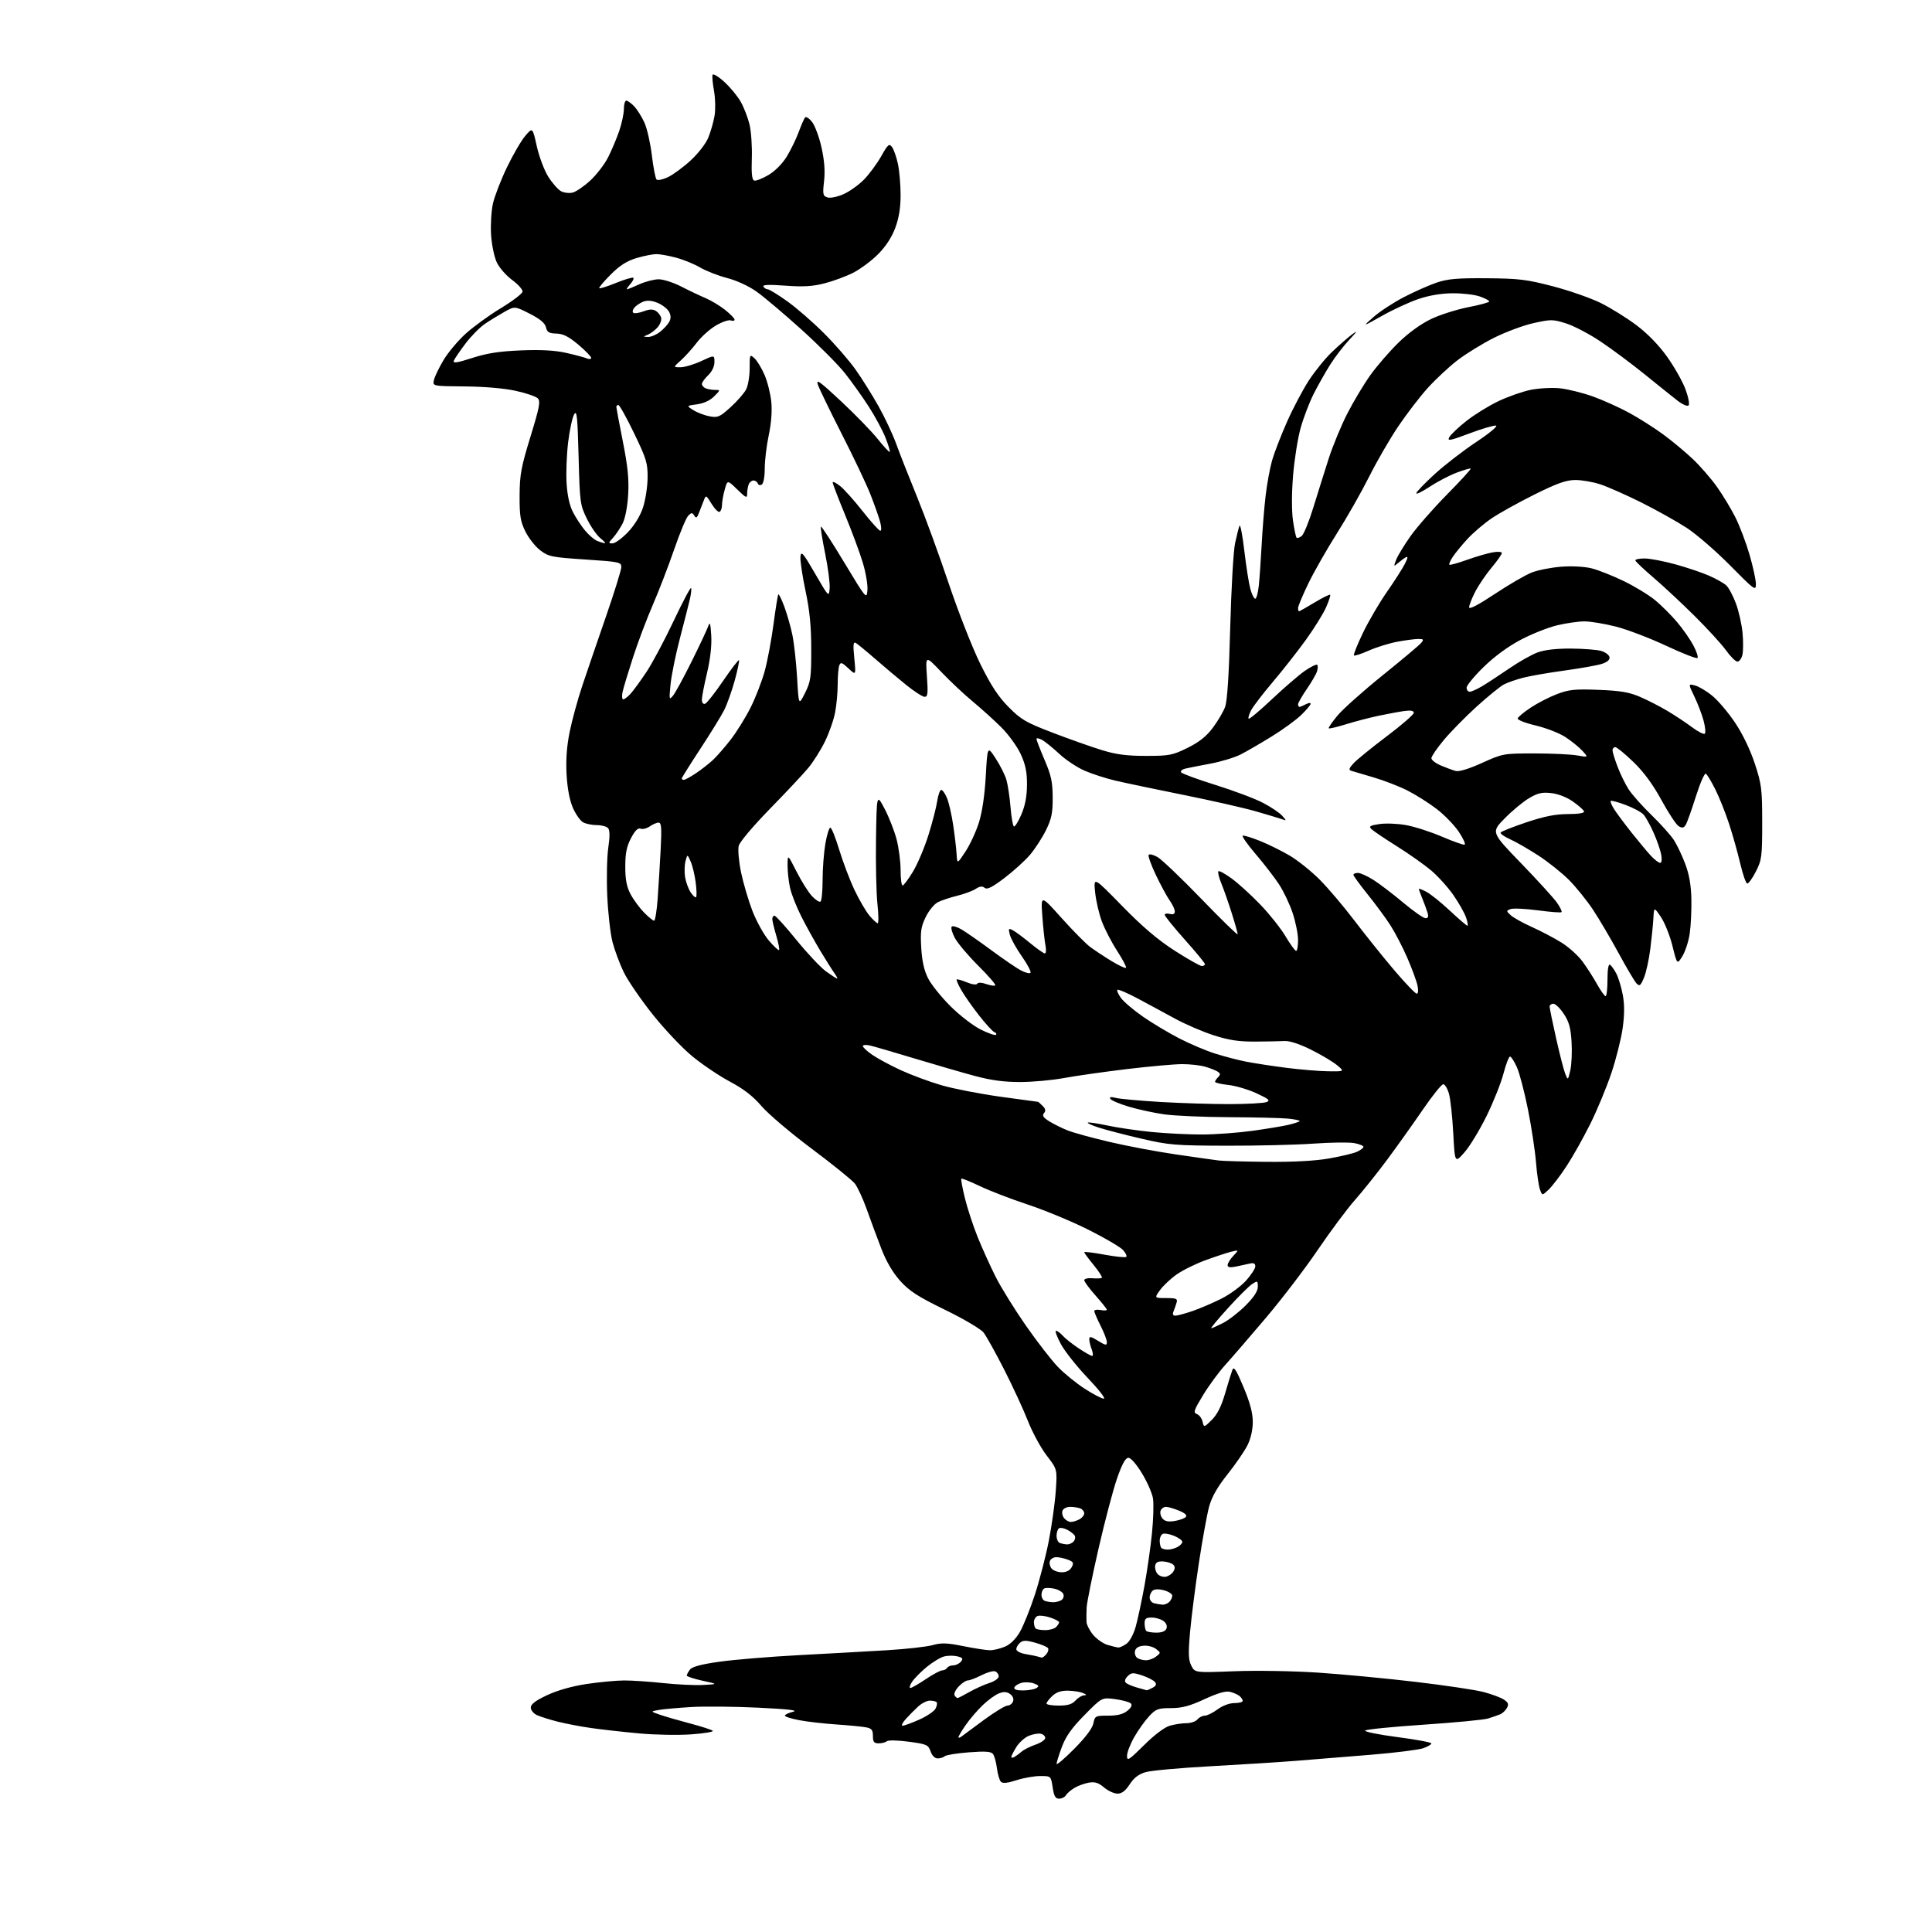 <?xml version="1.0" encoding="UTF-8" standalone="no"?>
<svg 
  version="1.1" 
  xmlns="http://www.w3.org/2000/svg" 
  xmlns:xlink="http://www.w3.org/1999/xlink" 
  xmlns:svg="http://www.w3.org/2000/svg"
  xmlns:rdf="http://www.w3.org/1999/02/22-rdf-syntax-ns#"
  xmlns:cc="http://creativecommons.org/ns#"
  xmlns:dc="http://purl.org/dc/elements/1.1/"
  viewBox="0 0 768 768"
  width="768"
  height="768"
>
<style>svg {background-color: white; }</style>"
<path stroke="none" fill="black" fill-rule="evenodd" d="M421.01,715.00C419.54,715.00 418.97,714.01 418.45,710.50C417.77,706.00 417.77,706.00 413.50,706.00C411.15,706.00 406.91,706.75 404.08,707.66C400.50,708.82 398.61,709.01 397.88,708.28C397.31,707.71 396.59,705.28 396.29,702.87C395.98,700.47 395.27,697.92 394.71,697.21C393.94,696.24 391.56,696.08 385.09,696.58C380.37,696.95 376.07,697.64 375.55,698.12C375.03,698.60 373.77,699.00 372.75,699.00C371.62,699.00 370.51,697.91 369.92,696.19C369.01,693.59 368.39,693.31 361.22,692.35C356.97,691.78 353.07,691.69 352.55,692.16C352.03,692.62 350.57,693.00 349.30,693.00C347.43,693.00 347.00,692.46 347.00,690.08C347.00,687.69 346.50,687.06 344.25,686.64C342.74,686.35 337.45,685.84 332.50,685.50C327.55,685.17 320.91,684.41 317.75,683.81C314.59,683.22 312.00,682.40 312.00,681.99C312.00,681.59 313.46,680.89 315.25,680.45C317.53,679.89 313.43,679.41 301.50,678.83C292.15,678.38 280.23,678.26 275.00,678.56C269.77,678.87 263.93,679.38 262.02,679.71C258.53,680.31 258.53,680.31 262.31,681.62C264.39,682.34 269.78,683.90 274.29,685.10C278.81,686.29 282.87,687.60 283.33,688.01C283.78,688.42 279.95,689.06 274.83,689.43C269.70,689.81 260.32,689.64 254.00,689.05C247.68,688.47 239.12,687.51 235.00,686.92C230.88,686.33 224.90,685.20 221.72,684.39C218.54,683.59 214.83,682.42 213.47,681.80C212.11,681.18 211.00,679.83 211.00,678.79C211.00,677.44 212.87,676.02 217.53,673.84C221.64,671.91 227.47,670.27 233.28,669.40C238.35,668.64 245.07,668.01 248.21,668.01C251.35,668.00 258.33,668.48 263.71,669.06C269.09,669.64 276.20,669.98 279.50,669.80C285.50,669.48 285.50,669.48 279.25,668.11C275.81,667.36 273.00,666.43 273.00,666.06C273.00,665.69 273.56,664.63 274.25,663.71C275.13,662.54 278.64,661.60 286.00,660.56C291.77,659.74 305.95,658.57 317.50,657.95C329.05,657.34 344.80,656.46 352.50,656.00C360.20,655.53 368.41,654.62 370.74,653.96C374.21,652.98 376.42,653.05 383.01,654.38C387.43,655.27 392.17,656.00 393.55,656.00C394.93,656.00 397.58,655.37 399.44,654.59C401.57,653.70 403.75,651.57 405.38,648.80C406.79,646.39 409.48,639.71 411.36,633.96C413.24,628.21 415.74,618.55 416.92,612.50C418.09,606.45 419.34,597.58 419.68,592.78C420.29,584.07 420.29,584.07 416.08,578.60C413.76,575.60 410.39,569.39 408.60,564.82C406.80,560.24 402.54,551.03 399.13,544.34C395.73,537.66 392.05,531.06 390.96,529.68C389.88,528.30 382.99,524.24 375.66,520.67C364.86,515.40 361.49,513.23 357.85,509.17C354.89,505.88 352.32,501.50 350.33,496.34C348.67,492.03 346.07,485.02 344.56,480.76C343.04,476.50 340.91,471.89 339.82,470.50C338.73,469.12 331.02,462.88 322.67,456.64C314.33,450.41 305.35,442.78 302.72,439.70C299.34,435.75 295.65,432.89 290.15,429.96C285.87,427.68 279.11,423.12 275.13,419.83C271.14,416.55 264.06,409.05 259.39,403.18C254.72,397.31 249.58,389.80 247.97,386.50C246.36,383.20 244.35,377.80 243.49,374.50C242.64,371.20 241.69,362.88 241.39,356.00C241.09,349.12 241.27,340.57 241.80,337.00C242.45,332.68 242.43,330.08 241.76,329.25C241.21,328.56 239.21,328.00 237.31,328.00C235.42,328.00 232.96,327.51 231.84,326.91C230.72,326.32 228.89,323.75 227.77,321.21C226.45,318.22 225.55,313.56 225.23,307.98C224.90,302.07 225.28,296.73 226.45,290.94C227.39,286.30 229.66,278.00 231.50,272.50C233.34,267.00 237.58,254.62 240.91,245.00C244.24,235.38 246.97,226.57 246.98,225.43C247.00,223.47 246.21,223.30 232.65,222.41C219.33,221.53 218.05,221.27 214.75,218.76C212.80,217.27 210.15,213.90 208.85,211.28C206.87,207.25 206.51,205.01 206.55,197.00C206.59,188.73 207.15,185.70 210.86,173.60C214.47,161.87 214.92,159.49 213.77,158.34C213.02,157.59 209.05,156.24 204.95,155.35C200.46,154.36 192.43,153.67 184.70,153.61C171.91,153.50 171.91,153.50 172.51,151.00C172.85,149.62 174.55,146.09 176.31,143.14C178.06,140.20 181.97,135.52 185.00,132.75C188.03,129.99 194.32,125.40 198.99,122.57C203.67,119.74 207.59,116.76 207.72,115.96C207.85,115.16 206.01,113.08 203.63,111.33C201.25,109.59 198.49,106.44 197.49,104.33C196.49,102.23 195.46,97.28 195.21,93.35C194.96,89.42 195.30,83.80 195.97,80.85C196.64,77.91 199.14,71.45 201.53,66.50C203.91,61.55 207.17,55.94 208.78,54.04C211.71,50.59 211.71,50.59 213.39,58.16C214.32,62.32 216.38,67.78 217.97,70.29C219.56,72.80 221.84,75.38 223.03,76.01C224.21,76.65 226.30,76.89 227.65,76.55C229.01,76.21 232.16,74.05 234.65,71.76C237.14,69.46 240.32,65.32 241.72,62.56C243.12,59.80 245.10,55.10 246.13,52.12C247.16,49.13 248.00,45.18 248.00,43.34C248.00,41.50 248.43,40.00 248.96,40.00C249.49,40.00 250.90,41.01 252.09,42.25C253.27,43.49 255.11,46.40 256.16,48.72C257.21,51.04 258.54,56.89 259.12,61.72C259.70,66.55 260.54,70.88 260.98,71.35C261.43,71.81 263.46,71.40 265.49,70.44C267.52,69.47 271.57,66.51 274.48,63.84C277.48,61.10 280.55,57.15 281.54,54.75C282.51,52.41 283.63,48.48 284.05,46.00C284.46,43.52 284.37,39.11 283.84,36.19C283.31,33.26 283.04,30.38 283.24,29.77C283.45,29.16 285.53,30.38 287.86,32.49C290.20,34.61 293.15,38.17 294.43,40.42C295.71,42.66 297.29,46.75 297.95,49.50C298.61,52.24 299.02,58.29 298.86,62.92C298.65,68.92 298.92,71.47 299.80,71.77C300.47,71.99 303.00,71.02 305.42,69.60C308.07,68.04 310.97,65.14 312.74,62.26C314.34,59.64 316.48,55.25 317.49,52.50C318.50,49.75 319.65,47.13 320.04,46.68C320.42,46.23 321.68,47.04 322.82,48.50C323.96,49.95 325.65,54.52 326.57,58.65C327.71,63.79 328.03,68.02 327.58,72.01C326.98,77.28 327.11,77.90 328.93,78.48C330.07,78.84 332.83,78.28 335.29,77.19C337.68,76.14 341.35,73.52 343.44,71.39C345.53,69.25 348.61,65.08 350.29,62.12C353.02,57.30 353.47,56.92 354.61,58.48C355.31,59.44 356.36,62.44 356.94,65.16C357.52,67.88 358.00,73.43 358.00,77.51C358.00,82.64 357.34,86.69 355.86,90.65C354.46,94.39 352.07,98.03 348.99,101.11C346.39,103.71 341.95,107.01 339.12,108.44C336.29,109.88 331.17,111.77 327.74,112.64C323.01,113.86 319.28,114.07 312.16,113.55C305.62,113.07 303.00,113.19 303.46,113.93C303.82,114.52 304.60,115.00 305.18,115.00C305.77,115.00 309.23,117.12 312.87,119.71C316.52,122.30 323.12,128.03 327.54,132.46C331.97,136.88 337.65,143.43 340.16,147.00C342.68,150.57 346.77,157.10 349.24,161.50C351.72,165.90 354.88,172.65 356.28,176.50C357.67,180.35 361.39,189.80 364.54,197.50C367.69,205.20 373.36,220.72 377.15,232.00C380.94,243.28 386.59,257.67 389.72,263.99C393.94,272.52 396.82,276.92 400.95,281.08C405.89,286.07 407.82,287.19 418.50,291.28C425.10,293.81 433.88,296.91 438.00,298.18C443.71,299.93 447.89,300.48 455.54,300.48C464.81,300.48 466.09,300.23 472.04,297.30C476.68,295.01 479.51,292.77 482.11,289.31C484.09,286.66 486.30,282.93 487.00,281.00C487.86,278.67 488.54,268.17 489.03,249.50C489.44,234.10 490.30,219.03 490.95,216.00C491.60,212.97 492.39,209.82 492.71,209.00C493.03,208.18 493.89,212.59 494.62,218.80C495.35,225.02 496.43,231.88 497.01,234.05C497.60,236.22 498.48,238.00 498.97,238.00C499.46,238.00 500.10,235.64 500.40,232.75C500.70,229.86 501.21,222.55 501.53,216.50C501.85,210.45 502.56,201.68 503.11,197.00C503.66,192.32 504.82,186.03 505.68,183.00C506.55,179.97 509.20,173.13 511.56,167.79C513.92,162.45 517.83,155.03 520.25,151.29C522.67,147.56 526.87,142.39 529.58,139.82C532.28,137.25 535.85,134.13 537.50,132.90C539.82,131.17 539.56,131.66 536.35,135.08C534.07,137.51 530.64,141.97 528.74,145.00C526.83,148.03 523.87,153.28 522.16,156.67C520.45,160.07 518.13,166.14 517.01,170.17C515.88,174.20 514.54,182.68 514.02,189.00C513.44,195.97 513.43,203.00 513.97,206.86C514.47,210.35 515.12,213.45 515.41,213.75C515.71,214.04 516.64,213.71 517.48,213.02C518.32,212.32 520.40,207.19 522.11,201.62C523.82,196.06 526.54,187.37 528.17,182.32C529.79,177.28 533.11,169.24 535.54,164.47C537.98,159.70 542.10,152.81 544.71,149.16C547.31,145.51 552.35,139.69 555.89,136.23C559.89,132.33 564.80,128.77 568.85,126.83C572.43,125.12 579.10,123.00 583.68,122.11C588.25,121.23 591.99,120.20 592.00,119.83C592.00,119.46 590.31,118.57 588.25,117.85C586.19,117.13 581.35,116.56 577.50,116.58C573.02,116.61 568.14,117.41 563.95,118.83C560.35,120.04 553.82,123.04 549.45,125.51C541.50,129.98 541.50,129.98 546.00,126.01C548.48,123.83 553.88,120.29 558.00,118.15C562.12,116.00 567.98,113.41 571.00,112.37C575.46,110.85 579.24,110.52 591.00,110.61C603.78,110.71 606.91,111.09 617.32,113.81C623.83,115.51 632.38,118.50 636.32,120.45C640.27,122.40 646.64,126.36 650.48,129.25C654.89,132.56 659.39,137.18 662.67,141.77C665.53,145.77 668.82,151.58 669.98,154.68C671.14,157.79 671.71,160.69 671.23,161.17C670.76,161.64 668.79,160.78 666.83,159.26C664.87,157.74 659.05,153.07 653.89,148.88C648.72,144.70 640.81,138.80 636.31,135.79C631.80,132.77 625.61,129.52 622.54,128.56C617.32,126.91 616.52,126.91 609.61,128.44C605.56,129.34 598.48,131.98 593.87,134.29C589.26,136.61 582.72,140.63 579.33,143.24C575.95,145.85 570.64,150.80 567.54,154.24C564.43,157.68 559.18,164.53 555.85,169.46C552.52,174.39 547.31,183.39 544.27,189.46C541.23,195.53 535.46,205.68 531.45,212.01C527.44,218.34 522.32,227.32 520.08,231.96C517.84,236.60 516.00,240.98 516.00,241.70C516.00,242.41 516.17,243.00 516.38,243.00C516.59,243.00 519.37,241.43 522.55,239.51C525.74,237.59 528.54,236.20 528.76,236.43C528.98,236.65 528.25,238.92 527.12,241.46C526.00,244.00 522.39,249.80 519.11,254.35C515.83,258.90 509.92,266.41 505.99,271.06C502.05,275.70 498.16,280.78 497.34,282.34C496.52,283.91 496.08,285.42 496.36,285.70C496.64,285.98 500.85,282.45 505.72,277.85C510.59,273.26 516.47,268.20 518.80,266.60C521.13,265.01 523.29,263.96 523.61,264.28C523.92,264.59 523.89,265.77 523.53,266.90C523.17,268.03 521.33,271.20 519.44,273.95C517.55,276.70 516.00,279.41 516.00,279.98C516.00,280.54 516.25,281.00 516.57,281.00C516.88,281.00 518.00,280.53 519.07,279.96C520.13,279.40 521.00,279.30 521.00,279.76C521.00,280.22 519.31,282.22 517.25,284.22C515.19,286.21 509.90,290.06 505.50,292.77C501.10,295.49 495.55,298.70 493.16,299.92C490.78,301.13 485.38,302.77 481.16,303.56C476.95,304.34 472.47,305.23 471.21,305.52C469.95,305.82 469.18,306.48 469.50,307.00C469.82,307.52 476.02,309.80 483.29,312.07C490.56,314.34 499.06,317.55 502.19,319.21C505.33,320.86 508.70,323.15 509.69,324.28C511.44,326.27 511.44,326.32 509.61,325.65C508.57,325.27 503.84,323.85 499.11,322.49C494.37,321.13 481.50,318.21 470.50,316.00C459.50,313.78 447.35,311.24 443.50,310.34C439.65,309.44 434.06,307.64 431.08,306.33C428.11,305.03 423.58,302.01 421.02,299.62C418.47,297.23 415.39,294.74 414.19,294.10C412.98,293.46 412.00,293.29 412.00,293.73C412.00,294.18 413.45,297.90 415.21,302.02C417.86,308.18 418.43,310.83 418.46,317.00C418.49,323.19 418.02,325.47 415.78,330.04C414.28,333.08 411.41,337.50 409.39,339.86C407.37,342.22 402.79,346.36 399.21,349.07C394.34,352.76 392.38,353.73 391.42,352.93C390.49,352.16 389.49,352.28 387.82,353.37C386.54,354.19 383.25,355.41 380.50,356.08C377.75,356.75 374.31,357.89 372.85,358.62C371.39,359.35 369.21,362.00 367.98,364.55C366.09,368.44 365.82,370.33 366.21,376.82C366.53,382.18 367.37,385.86 368.98,389.00C370.25,391.48 374.27,396.45 377.90,400.06C381.53,403.67 386.94,407.83 389.93,409.30C392.91,410.78 395.61,411.70 395.93,411.35C396.24,411.01 395.95,410.53 395.28,410.29C394.60,410.05 391.88,407.07 389.21,403.68C386.55,400.28 383.37,395.76 382.15,393.62C380.92,391.49 380.09,389.57 380.31,389.36C380.52,389.15 382.31,389.65 384.29,390.48C386.39,391.35 388.13,391.59 388.47,391.05C388.82,390.48 390.23,390.53 392.07,391.18C393.74,391.76 395.34,391.99 395.64,391.69C395.94,391.40 392.87,387.86 388.82,383.83C384.78,379.80 380.60,374.83 379.53,372.79C378.46,370.75 377.92,368.75 378.32,368.34C378.73,367.94 380.51,368.46 382.28,369.50C384.05,370.55 389.32,374.22 393.99,377.67C398.66,381.12 403.93,384.72 405.70,385.68C407.47,386.63 409.23,387.10 409.61,386.72C410.00,386.34 408.47,383.40 406.22,380.20C403.97,376.99 401.82,373.11 401.43,371.58C400.79,369.04 400.91,368.88 402.68,369.83C403.75,370.40 406.84,372.70 409.54,374.93C412.25,377.17 414.86,379.00 415.35,379.00C415.83,379.00 415.94,377.54 415.58,375.75C415.23,373.96 414.67,368.72 414.34,364.11C413.73,355.72 413.73,355.72 421.92,364.85C426.42,369.87 431.54,375.06 433.30,376.38C435.06,377.70 438.89,380.23 441.80,382.01C444.72,383.78 447.33,385.01 447.60,384.73C447.88,384.45 446.30,381.43 444.09,378.01C441.87,374.59 439.14,369.31 438.01,366.29C436.87,363.26 435.67,358.02 435.32,354.64C434.70,348.50 434.70,348.50 446.10,360.17C454.18,368.44 460.26,373.61 466.97,377.92C472.18,381.26 477.02,384.00 477.72,384.00C478.42,384.00 479.00,383.66 478.99,383.25C478.99,382.84 475.39,378.47 470.99,373.54C466.60,368.61 463.00,364.17 463.00,363.67C463.00,363.17 463.90,363.00 465.00,363.29C466.34,363.64 467.00,363.32 467.00,362.31C467.00,361.48 466.11,359.56 465.02,358.03C463.93,356.50 461.47,351.98 459.55,347.97C457.64,343.97 456.31,340.31 456.60,339.83C456.90,339.36 458.51,339.76 460.19,340.73C461.86,341.71 469.71,349.20 477.62,357.39C485.53,365.58 492.00,371.88 492.00,371.39C492.00,370.90 490.94,367.12 489.64,363.00C488.34,358.88 486.49,353.57 485.51,351.21C484.54,348.85 484.01,346.66 484.33,346.34C484.65,346.02 487.06,347.35 489.70,349.29C492.34,351.22 497.46,355.89 501.07,359.66C504.68,363.42 509.17,369.09 511.05,372.25C512.93,375.41 514.81,378.00 515.23,378.00C515.66,378.00 516.00,376.06 516.00,373.69C516.00,371.33 515.03,366.49 513.85,362.94C512.67,359.40 510.22,354.25 508.41,351.50C506.60,348.75 502.43,343.35 499.14,339.50C495.85,335.65 493.54,332.36 494.02,332.19C494.49,332.01 497.62,332.98 500.97,334.33C504.32,335.68 509.61,338.30 512.73,340.15C515.84,341.99 521.12,346.21 524.45,349.52C527.78,352.83 534.08,360.25 538.46,366.02C542.85,371.78 549.97,380.66 554.30,385.75C558.63,390.84 562.62,395.00 563.17,395.00C563.76,395.00 563.88,393.69 563.47,391.75C563.10,389.96 561.26,384.99 559.40,380.70C557.53,376.41 554.49,370.56 552.64,367.70C550.79,364.84 546.74,359.35 543.64,355.50C540.54,351.65 538.01,348.16 538.01,347.75C538.00,347.34 538.81,347.00 539.80,347.00C540.80,347.00 543.61,348.28 546.05,349.84C548.50,351.40 553.80,355.45 557.84,358.84C561.88,362.23 565.85,365.00 566.66,365.00C567.73,365.00 567.94,364.38 567.45,362.75C567.07,361.51 566.14,358.98 565.38,357.13C564.62,355.27 564.00,353.57 564.00,353.35C564.00,353.13 565.34,353.64 566.98,354.49C568.62,355.34 572.84,358.72 576.36,362.02C579.88,365.31 583.01,368.00 583.33,368.00C583.64,368.00 583.40,366.54 582.79,364.75C582.19,362.96 579.92,358.95 577.76,355.83C575.60,352.72 571.60,348.29 568.88,345.99C566.15,343.70 560.00,339.36 555.21,336.36C550.42,333.36 545.90,330.30 545.16,329.58C544.05,328.48 544.59,328.14 548.36,327.57C550.85,327.20 555.63,327.39 558.97,328.00C562.31,328.60 568.71,330.66 573.18,332.58C577.66,334.49 581.72,335.93 582.20,335.77C582.69,335.60 581.67,333.33 579.93,330.71C578.19,328.09 574.24,323.99 571.14,321.61C568.04,319.23 562.78,315.91 559.46,314.23C556.15,312.56 550.07,310.21 545.96,309.01C541.86,307.81 537.87,306.63 537.10,306.39C536.04,306.05 536.28,305.33 538.10,303.37C539.42,301.96 545.34,297.15 551.25,292.69C557.16,288.24 562.00,284.03 562.00,283.36C562.00,282.51 560.83,282.29 558.25,282.64C556.19,282.92 551.55,283.78 547.94,284.54C544.33,285.31 538.50,286.83 534.98,287.93C531.46,289.02 528.41,289.74 528.19,289.52C527.97,289.31 529.53,287.04 531.65,284.48C533.77,281.92 541.83,274.73 549.56,268.49C557.30,262.26 564.21,256.45 564.93,255.58C566.07,254.21 565.92,254.00 563.81,254.00C562.46,254.00 558.74,254.49 555.54,255.08C552.33,255.67 547.23,257.25 544.20,258.59C541.17,259.93 538.47,260.81 538.21,260.54C537.94,260.27 539.54,256.27 541.76,251.64C543.99,247.00 548.27,239.68 551.28,235.36C554.29,231.04 557.52,225.99 558.46,224.14C559.67,221.76 559.78,221.00 558.83,221.54C558.10,221.96 556.69,223.00 555.70,223.85C554.00,225.32 553.96,225.24 555.00,222.51C555.60,220.92 558.19,216.67 560.75,213.06C563.32,209.45 569.82,202.04 575.20,196.58C580.59,191.12 584.82,186.49 584.62,186.29C584.41,186.08 581.87,186.82 578.96,187.92C576.06,189.03 571.28,191.53 568.34,193.48C565.40,195.42 563.00,196.60 563.00,196.09C563.00,195.58 566.26,192.17 570.25,188.52C574.24,184.87 581.71,179.10 586.85,175.69C591.99,172.29 595.52,169.36 594.69,169.19C593.86,169.03 589.12,170.42 584.14,172.29C576.37,175.21 575.24,175.42 576.10,173.82C576.65,172.79 579.66,169.92 582.80,167.43C585.93,164.94 591.65,161.39 595.50,159.54C599.35,157.69 605.19,155.64 608.48,154.97C611.77,154.31 616.99,154.03 620.09,154.35C623.18,154.67 629.04,156.13 633.11,157.57C637.17,159.02 643.74,161.98 647.69,164.14C651.65,166.30 657.72,170.16 661.19,172.72C664.66,175.27 669.92,179.64 672.87,182.43C675.82,185.22 680.16,190.20 682.50,193.50C684.85,196.80 688.16,202.29 689.87,205.70C691.58,209.12 694.11,215.80 695.49,220.57C696.87,225.33 698.00,230.56 698.00,232.19C698.00,235.00 697.45,234.60 687.75,224.77C682.11,219.06 674.32,212.32 670.44,209.80C666.55,207.27 658.45,202.75 652.44,199.74C646.42,196.74 639.09,193.49 636.14,192.53C633.20,191.56 628.70,190.79 626.14,190.81C622.55,190.84 618.90,192.14 610.00,196.57C603.67,199.72 596.02,203.97 593.00,206.01C589.97,208.06 585.64,211.75 583.38,214.20C581.11,216.66 578.47,219.89 577.49,221.37C576.52,222.85 575.92,224.25 576.15,224.48C576.38,224.72 579.48,223.86 583.04,222.59C586.59,221.31 591.19,219.96 593.25,219.59C595.40,219.20 597.00,219.31 597.00,219.85C597.00,220.36 595.17,222.97 592.93,225.64C590.69,228.31 587.77,232.62 586.43,235.22C585.09,237.81 584.00,240.60 584.00,241.41C584.00,242.37 587.62,240.49 594.25,236.08C599.89,232.33 606.52,228.49 609.00,227.54C611.48,226.59 616.73,225.57 620.67,225.27C624.84,224.95 629.87,225.22 632.67,225.92C635.33,226.58 641.10,228.87 645.50,231.00C649.90,233.14 655.52,236.57 658.00,238.63C660.48,240.69 664.37,244.58 666.66,247.28C668.95,249.98 671.86,254.15 673.13,256.54C674.40,258.94 675.14,261.19 674.77,261.56C674.41,261.93 668.79,259.74 662.30,256.69C655.81,253.65 646.83,250.22 642.33,249.08C637.84,247.94 632.22,247.01 629.83,247.01C627.45,247.02 622.60,247.71 619.06,248.55C615.51,249.38 609.00,251.96 604.59,254.28C599.50,256.96 594.09,260.92 589.79,265.12C586.05,268.76 583.00,272.47 583.00,273.37C583.00,274.27 583.56,274.99 584.25,274.98C584.94,274.97 587.18,273.96 589.24,272.73C591.29,271.51 596.10,268.35 599.93,265.73C603.75,263.10 608.82,260.24 611.19,259.36C614.01,258.32 618.62,257.79 624.50,257.82C629.45,257.85 634.85,258.27 636.50,258.76C638.15,259.25 639.64,260.36 639.80,261.23C640.00,262.26 638.97,263.18 636.80,263.89C634.99,264.48 628.33,265.67 622.00,266.54C615.67,267.40 608.25,268.69 605.49,269.40C602.73,270.11 599.27,271.32 597.80,272.09C596.33,272.87 591.46,276.83 586.98,280.89C582.50,284.96 576.62,290.94 573.92,294.19C571.21,297.44 569.00,300.69 569.00,301.40C569.00,302.11 570.69,303.41 572.75,304.29C574.81,305.17 577.46,306.15 578.63,306.47C579.98,306.84 583.86,305.66 589.13,303.28C597.38,299.55 597.68,299.50 610.00,299.50C616.88,299.50 624.51,299.86 626.97,300.30C631.44,301.09 631.44,301.09 628.97,298.41C627.61,296.93 624.54,294.46 622.15,292.92C619.76,291.38 614.46,289.34 610.38,288.37C606.26,287.40 603.11,286.15 603.30,285.56C603.48,284.98 605.86,283.03 608.57,281.23C611.28,279.44 615.98,277.03 619.00,275.89C623.70,274.10 626.10,273.86 635.50,274.23C644.20,274.57 647.65,275.16 652.00,277.04C655.02,278.34 659.98,280.89 663.00,282.70C666.02,284.51 670.41,287.42 672.74,289.17C675.08,290.92 677.30,292.03 677.69,291.64C678.08,291.25 677.86,288.93 677.20,286.47C676.55,284.02 674.90,279.72 673.55,276.91C671.09,271.80 671.09,271.80 673.79,272.48C675.27,272.86 678.38,274.71 680.68,276.60C682.99,278.49 687.08,283.32 689.76,287.34C692.75,291.81 695.78,298.10 697.57,303.57C700.26,311.78 700.50,313.67 700.50,327.00C700.50,340.49 700.33,341.84 698.00,346.42C696.62,349.13 695.07,351.29 694.55,351.22C694.03,351.15 692.79,347.58 691.78,343.30C690.78,339.01 688.78,331.90 687.34,327.50C685.90,323.10 683.44,316.95 681.88,313.82C680.32,310.70 678.62,307.88 678.10,307.56C677.58,307.24 675.78,311.37 674.09,316.74C672.40,322.11 670.58,327.18 670.04,328.00C669.28,329.15 668.65,329.25 667.28,328.41C666.30,327.81 663.23,323.15 660.46,318.06C657.04,311.79 653.44,306.90 649.31,302.90C645.95,299.66 642.70,297.00 642.10,297.00C641.49,297.00 641.00,297.56 641.00,298.25C641.00,298.94 641.90,301.88 643.01,304.78C644.11,307.69 646.09,311.74 647.41,313.78C648.73,315.83 652.82,320.43 656.50,324.00C660.18,327.57 664.21,332.07 665.44,334.00C666.68,335.93 668.70,340.20 669.94,343.50C671.50,347.66 672.24,351.95 672.35,357.50C672.43,361.90 672.14,368.00 671.70,371.07C671.26,374.13 669.95,378.18 668.79,380.07C666.68,383.50 666.68,383.50 664.83,376.03C663.81,371.92 661.74,366.75 660.24,364.53C657.50,360.50 657.50,360.50 657.25,365.00C657.11,367.48 656.56,372.97 656.02,377.22C655.49,381.47 654.35,386.62 653.50,388.66C652.16,391.86 651.75,392.18 650.56,390.94C649.79,390.15 646.61,384.77 643.48,379.00C640.35,373.23 635.75,365.42 633.26,361.66C630.77,357.90 626.45,352.55 623.67,349.77C620.89,346.98 615.43,342.63 611.55,340.10C607.66,337.57 602.59,334.65 600.27,333.61C597.95,332.57 596.27,331.37 596.54,330.94C596.80,330.51 601.40,328.69 606.76,326.89C613.88,324.50 618.32,323.62 623.26,323.61C627.51,323.60 629.90,323.20 629.69,322.54C629.50,321.97 627.52,320.21 625.28,318.64C622.83,316.91 619.42,315.58 616.66,315.27C612.97,314.85 611.28,315.24 607.80,317.30C605.44,318.70 601.08,322.32 598.12,325.34C592.73,330.83 592.73,330.83 604.66,343.17C611.22,349.95 617.63,356.99 618.90,358.81C620.18,360.63 621.00,362.33 620.74,362.59C620.48,362.86 616.22,362.53 611.27,361.87C606.33,361.22 601.46,360.99 600.46,361.38C598.71,362.05 598.71,362.15 600.57,363.84C601.63,364.81 605.42,366.92 609.00,368.52C612.58,370.13 617.85,372.91 620.72,374.69C623.59,376.48 627.35,379.87 629.08,382.22C630.81,384.57 633.41,388.63 634.86,391.24C636.31,393.84 637.84,395.98 638.25,395.99C638.66,395.99 639.00,393.05 639.00,389.44C639.00,385.29 639.37,383.11 640.01,383.50C640.56,383.85 641.70,385.46 642.55,387.09C643.39,388.72 644.53,392.52 645.09,395.53C645.79,399.30 645.77,403.41 645.04,408.67C644.45,412.88 642.44,420.92 640.55,426.55C638.67,432.17 634.89,441.28 632.16,446.78C629.42,452.28 625.15,459.88 622.66,463.66C620.17,467.44 616.99,471.60 615.59,472.91C613.06,475.29 613.06,475.29 612.17,472.90C611.68,471.58 610.96,466.68 610.58,462.00C610.20,457.32 608.76,447.89 607.39,441.03C606.02,434.17 604.05,426.64 603.01,424.28C601.96,421.93 600.73,420.00 600.27,420.00C599.80,420.00 598.63,423.04 597.66,426.75C596.70,430.46 593.66,438.08 590.91,443.68C588.15,449.27 584.20,455.78 582.11,458.12C578.33,462.39 578.33,462.39 577.69,450.45C577.34,443.88 576.57,436.81 575.98,434.75C575.39,432.69 574.36,431.00 573.70,431.01C573.04,431.01 569.35,435.61 565.50,441.24C561.65,446.86 555.32,455.74 551.43,460.98C547.54,466.22 541.78,473.43 538.63,477.00C535.47,480.57 528.81,489.52 523.81,496.89C518.82,504.25 509.54,516.40 503.19,523.89C496.85,531.37 489.59,539.79 487.06,542.58C484.53,545.37 480.56,550.77 478.25,554.57C474.60,560.57 474.26,561.57 475.75,562.09C476.68,562.42 477.71,563.77 478.03,565.09C478.61,567.50 478.61,567.50 481.73,564.40C483.90,562.25 485.51,559.04 487.00,553.90C488.18,549.83 489.48,545.63 489.89,544.56C490.48,543.04 491.43,544.52 494.32,551.41C496.91,557.60 498.00,561.69 498.00,565.24C498.00,568.37 497.20,571.89 495.89,574.51C494.73,576.83 491.17,582.02 487.98,586.03C483.92,591.13 481.71,595.01 480.64,598.92C479.80,601.99 477.95,612.20 476.53,621.60C475.10,631.01 473.54,643.35 473.04,649.04C472.32,657.41 472.42,659.91 473.58,662.16C475.02,664.95 475.02,664.95 490.76,664.34C499.48,664.00 514.30,664.25 524.00,664.90C533.62,665.54 551.01,667.19 562.64,668.56C574.27,669.93 586.42,671.74 589.64,672.58C592.86,673.42 596.52,674.77 597.77,675.58C599.56,676.76 599.83,677.46 599.04,678.92C598.50,679.93 597.26,681.09 596.28,681.49C595.30,681.88 593.15,682.63 591.50,683.14C589.85,683.65 578.38,684.75 566.01,685.58C553.63,686.41 543.14,687.46 542.69,687.91C542.23,688.37 547.97,689.54 555.43,690.51C562.89,691.48 569.00,692.62 569.00,693.04C569.00,693.46 567.54,694.32 565.75,694.95C563.96,695.58 554.62,696.75 545.00,697.54C535.38,698.34 521.88,699.43 515.00,699.97C508.12,700.51 492.82,701.48 481.00,702.12C469.18,702.77 457.70,703.81 455.50,704.43C452.65,705.25 450.80,706.64 449.08,709.29C447.38,711.89 445.94,713.00 444.23,713.00C442.89,713.00 440.47,711.89 438.86,710.53C436.57,708.61 435.22,708.20 432.71,708.65C430.95,708.98 428.38,709.93 427.00,710.78C425.62,711.62 424.14,712.92 423.70,713.66C423.26,714.40 422.05,715.00 421.01,715.00zM427.01,695.20C431.52,690.65 434.24,687.03 434.64,685.06C435.23,682.11 435.44,682.00 440.51,682.00C444.23,682.00 446.47,681.43 448.14,680.07C449.72,678.78 450.17,677.81 449.50,677.13C448.95,676.58 446.14,675.81 443.26,675.43C438.02,674.74 438.02,674.74 431.14,681.72C426.06,686.87 423.70,690.19 422.13,694.39C420.96,697.52 420.00,700.57 420.00,701.17C420.00,701.77 423.16,699.08 427.01,695.20zM454.78,693.72C458.92,689.61 462.91,686.60 465.03,685.99C466.93,685.45 469.90,685.00 471.62,685.00C473.34,685.00 475.32,684.33 476.00,683.50C476.68,682.67 478.00,682.00 478.93,682.00C479.85,682.00 482.14,680.88 484.00,679.50C486.00,678.02 488.74,677.00 490.69,677.00C492.51,677.00 494.00,676.61 494.00,676.12C494.00,675.64 493.43,674.78 492.74,674.20C492.05,673.63 490.36,672.88 488.99,672.53C487.25,672.10 484.15,672.99 478.81,675.45C472.87,678.19 469.85,679.00 465.47,679.00C460.38,679.00 459.50,679.33 456.80,682.22C455.15,683.99 452.49,687.70 450.91,690.47C449.32,693.23 448.01,696.61 448.01,697.97C448.00,700.18 448.72,699.73 454.78,693.72zM403.25,698.41C403.94,698.02 405.26,697.05 406.18,696.25C407.11,695.46 409.58,694.22 411.68,693.50C413.78,692.78 415.50,691.59 415.50,690.86C415.50,690.13 414.68,689.37 413.67,689.18C412.66,688.98 410.53,689.37 408.93,690.03C407.33,690.69 405.11,692.70 404.01,694.49C402.90,696.27 402.00,698.05 402.00,698.43C402.00,698.81 402.56,698.80 403.25,698.41zM382.25,690.26C382.94,689.72 386.96,686.74 391.20,683.64C395.43,680.54 399.61,678.00 400.48,678.00C401.35,678.00 402.35,677.26 402.69,676.36C403.07,675.36 402.63,674.20 401.56,673.42C400.28,672.48 399.07,672.40 397.15,673.12C395.69,673.67 392.77,675.78 390.66,677.81C388.54,679.84 385.51,683.38 383.91,685.68C382.31,687.98 381.00,690.17 381.00,690.55C381.00,690.93 381.56,690.80 382.25,690.26zM358.80,686.00C359.43,686.00 362.39,684.92 365.39,683.59C368.38,682.27 371.30,680.30 371.88,679.22C372.46,678.15 372.65,676.98 372.30,676.63C371.95,676.28 370.73,676.01 369.58,676.03C368.44,676.05 366.38,677.09 365.00,678.35C363.62,679.61 361.41,681.84 360.08,683.32C358.74,684.79 358.17,686.00 358.80,686.00zM420.85,678.00C424.42,678.00 426.16,677.48 427.50,676.00C428.50,674.90 430.03,673.97 430.90,673.93C432.09,673.88 431.99,673.64 430.50,673.00C429.40,672.53 426.73,672.11 424.56,672.07C421.83,672.02 419.92,672.66 418.31,674.17C417.04,675.37 416.00,676.72 416.00,677.17C416.00,677.63 418.18,678.00 420.85,678.00zM380.63,675.00C380.91,675.00 383.02,673.92 385.32,672.61C387.62,671.30 391.19,669.69 393.25,669.03C395.32,668.38 397.00,667.19 397.00,666.39C397.00,665.59 396.37,664.69 395.60,664.40C394.83,664.10 392.37,664.79 390.14,665.93C387.91,667.07 385.47,668.00 384.71,668.00C383.96,668.00 382.32,669.09 381.07,670.43C379.82,671.76 379.09,673.34 379.45,673.93C379.82,674.52 380.35,675.00 380.63,675.00zM406.67,671.98C408.77,671.98 411.16,671.55 411.98,671.04C413.18,670.27 413.00,669.94 411.00,669.20C409.66,668.70 407.45,668.59 406.09,668.95C404.74,669.31 403.45,670.15 403.23,670.80C402.97,671.59 404.13,671.99 406.67,671.98zM455.82,671.91C455.99,671.96 457.03,671.52 458.13,670.93C459.60,670.15 459.85,669.52 459.08,668.60C458.50,667.90 456.20,666.73 453.97,665.99C450.39,664.81 449.73,664.85 448.25,666.32C447.20,667.37 446.94,668.33 447.54,668.91C448.07,669.43 450.07,670.29 452.00,670.83C453.93,671.37 455.64,671.86 455.82,671.91zM361.88,671.00C362.38,671.00 365.14,669.42 368.00,667.50C370.86,665.58 373.80,664.00 374.54,664.00C375.28,664.00 376.16,663.55 376.50,663.00C376.84,662.45 377.94,662.00 378.94,662.00C379.94,662.00 381.30,661.34 381.97,660.54C382.96,659.34 382.72,658.97 380.59,658.43C379.16,658.08 376.81,658.08 375.35,658.45C373.89,658.81 370.78,660.69 368.43,662.61C366.08,664.54 363.44,667.21 362.55,668.56C361.67,669.90 361.37,671.00 361.88,671.00zM455.56,659.98C456.69,659.99 458.49,659.33 459.56,658.50C461.48,657.02 461.48,656.98 459.50,655.46C458.40,654.61 456.15,654.04 454.51,654.21C452.51,654.40 451.40,655.13 451.16,656.38C450.96,657.41 451.41,658.64 452.15,659.11C452.89,659.58 454.43,659.98 455.56,659.98zM414.13,658.92C414.47,658.96 415.30,658.34 415.96,657.54C416.63,656.74 416.92,655.68 416.61,655.18C416.30,654.68 414.02,653.70 411.53,653.01C407.92,652.00 406.71,651.99 405.51,652.99C404.68,653.68 404.00,654.84 404.00,655.58C404.00,656.34 405.61,657.18 407.75,657.54C409.81,657.88 411.95,658.32 412.50,658.50C413.05,658.69 413.78,658.88 414.13,658.92zM444.53,654.91C445.09,654.96 446.55,654.30 447.76,653.45C449.04,652.56 450.59,649.72 451.44,646.70C452.25,643.84 453.81,636.55 454.92,630.50C456.02,624.45 457.38,614.98 457.93,609.45C458.49,603.92 458.66,597.71 458.33,595.65C458.00,593.59 456.04,589.11 453.97,585.70C451.80,582.11 449.53,579.50 448.57,579.50C447.40,579.50 446.08,581.88 444.07,587.62C442.51,592.09 439.18,604.69 436.68,615.62C434.17,626.55 432.05,637.08 431.96,639.00C431.87,640.92 431.84,643.48 431.90,644.67C431.95,645.87 433.16,648.23 434.58,649.92C436.00,651.60 438.59,653.40 440.33,653.90C442.07,654.41 443.96,654.86 444.53,654.91zM459.70,649.00C461.90,649.00 463.28,648.43 463.69,647.36C464.08,646.35 463.61,645.19 462.47,644.36C461.45,643.61 459.35,643.00 457.81,643.00C455.53,643.00 455.00,643.44 455.00,645.33C455.00,646.62 455.30,647.97 455.67,648.33C456.03,648.70 457.85,649.00 459.70,649.00zM415.47,648.00C417.19,648.00 419.14,647.46 419.80,646.80C420.46,646.14 421.00,645.27 421.00,644.88C421.00,644.48 419.41,643.63 417.46,642.99C415.51,642.34 413.26,642.07 412.46,642.38C411.66,642.69 411.00,643.78 411.00,644.80C411.00,645.83 411.30,646.97 411.67,647.33C412.03,647.70 413.74,648.00 415.47,648.00zM462.05,637.88C462.90,637.95 464.14,637.46 464.80,636.80C465.46,636.14 466.00,635.03 466.00,634.33C466.00,633.63 464.54,632.66 462.75,632.18C460.75,631.63 459.02,631.67 458.25,632.27C457.56,632.81 457.00,634.06 457.00,635.05C457.00,636.04 457.79,637.06 458.75,637.31C459.71,637.56 461.20,637.82 462.05,637.88zM418.50,636.91C419.60,636.94 421.13,636.57 421.90,636.09C422.66,635.60 423.03,634.52 422.71,633.70C422.40,632.87 420.77,631.89 419.09,631.52C417.42,631.15 415.59,631.14 415.02,631.48C414.46,631.83 414.00,632.95 414.00,633.98C414.00,635.00 414.56,636.06 415.25,636.34C415.94,636.62 417.40,636.87 418.50,636.91zM463.31,626.80C464.40,626.63 465.78,625.72 466.38,624.78C467.14,623.56 467.14,622.74 466.39,621.99C465.80,621.40 464.03,620.83 462.45,620.71C460.39,620.56 459.47,621.01 459.21,622.30C459.00,623.29 459.40,624.77 460.08,625.60C460.76,626.42 462.22,626.96 463.31,626.80zM422.09,625.00C423.91,625.00 425.32,624.28 426.01,622.99C426.92,621.27 426.70,620.84 424.48,619.99C423.04,619.45 420.98,619.00 419.90,619.00C418.82,619.00 417.68,619.68 417.36,620.51C417.04,621.34 417.33,622.69 418.01,623.51C418.69,624.33 420.52,625.00 422.09,625.00zM464.23,616.00C465.28,616.00 467.00,615.53 468.07,614.96C469.13,614.40 470.00,613.47 470.00,612.92C470.00,612.36 468.56,611.30 466.80,610.56C465.04,609.82 463.02,609.44 462.30,609.71C461.59,609.99 461.00,611.22 461.00,612.44C461.00,613.66 461.30,614.97 461.67,615.33C462.03,615.70 463.19,616.00 464.23,616.00zM424.13,613.92C425.02,613.96 426.23,613.42 426.82,612.72C427.41,612.01 427.57,610.95 427.19,610.37C426.81,609.78 425.48,608.76 424.23,608.10C422.98,607.45 421.52,607.18 420.98,607.51C420.44,607.85 420.00,609.18 420.00,610.48C420.00,611.77 420.56,613.06 421.25,613.34C421.94,613.62 423.23,613.88 424.13,613.92zM425.69,605.00C426.48,605.00 428.00,604.53 429.07,603.96C430.13,603.40 431.00,602.32 431.00,601.57C431.00,600.82 430.29,599.94 429.42,599.61C428.55,599.27 426.73,599.00 425.39,599.00C424.04,599.00 422.68,599.68 422.36,600.51C422.04,601.34 422.33,602.69 423.01,603.51C423.69,604.33 424.89,605.00 425.69,605.00zM466.87,604.63C468.77,604.33 470.78,603.62 471.34,603.06C472.03,602.37 471.17,601.55 468.71,600.52C466.70,599.69 464.36,599.00 463.50,599.00C462.64,599.00 461.68,599.68 461.36,600.51C461.04,601.34 461.37,602.74 462.09,603.61C463.03,604.74 464.40,605.03 466.87,604.63zM438.79,556.00C439.61,556.00 436.73,552.29 432.39,547.75C428.05,543.21 423.23,537.13 421.69,534.25C420.14,531.36 419.28,529.00 419.78,529.00C420.28,529.00 421.51,529.91 422.52,531.02C423.52,532.13 426.37,534.38 428.85,536.02C431.32,537.66 433.70,539.00 434.15,539.00C434.59,539.00 434.51,537.85 433.98,536.43C433.44,535.02 433.00,533.19 433.00,532.35C433.00,531.12 433.66,531.24 436.50,533.00C439.50,534.85 440.00,534.93 440.00,533.55C440.00,532.66 438.88,529.71 437.50,527.00C436.12,524.29 435.00,521.66 435.00,521.17C435.00,520.68 436.12,520.49 437.50,520.76C438.88,521.02 440.00,520.97 440.00,520.65C440.00,520.33 437.98,517.79 435.50,515.00C433.02,512.21 431.00,509.46 431.00,508.89C431.00,508.32 432.46,507.97 434.25,508.13C436.04,508.28 437.73,508.19 438.00,507.93C438.27,507.66 436.81,505.39 434.75,502.87C432.69,500.35 431.00,498.06 431.00,497.78C431.00,497.49 434.62,497.93 439.05,498.75C443.48,499.56 447.38,499.96 447.71,499.62C448.05,499.29 447.46,498.06 446.41,496.89C445.36,495.73 439.18,492.10 432.67,488.84C426.16,485.57 415.36,481.09 408.67,478.87C401.98,476.66 393.35,473.34 389.51,471.50C385.66,469.66 382.34,468.32 382.14,468.53C381.93,468.74 382.56,472.19 383.54,476.20C384.52,480.22 386.79,487.16 388.59,491.64C390.39,496.11 393.65,503.31 395.83,507.64C398.02,511.96 403.44,520.69 407.87,527.04C412.31,533.39 417.99,540.72 420.48,543.32C422.98,545.93 427.79,549.84 431.17,552.03C434.55,554.21 437.98,556.00 438.79,556.00zM481.47,528.00C481.81,528.00 483.92,527.06 486.18,525.91C488.43,524.76 492.46,521.63 495.14,518.96C498.43,515.66 500.00,513.27 500.00,511.52C500.00,509.08 499.89,509.03 497.71,510.45C496.46,511.28 492.15,515.56 488.15,519.98C484.14,524.39 481.14,528.00 481.47,528.00zM467.24,523.00C468.03,523.00 471.12,522.16 474.10,521.14C477.07,520.11 482.23,517.90 485.56,516.22C488.89,514.54 493.28,511.33 495.31,509.08C497.34,506.83 499.00,504.27 499.00,503.39C499.00,502.24 498.36,501.93 496.75,502.30C495.51,502.59 493.04,503.12 491.25,503.49C488.94,503.96 488.00,503.79 488.00,502.89C488.00,502.20 489.01,500.55 490.25,499.23C492.50,496.84 492.50,496.84 489.50,497.56C487.85,497.96 483.27,499.47 479.31,500.91C475.36,502.35 470.15,504.92 467.73,506.62C465.31,508.33 462.33,511.14 461.10,512.86C458.86,516.00 458.86,516.00 463.55,516.00C467.54,516.00 468.16,516.26 467.73,517.75C467.45,518.71 466.90,520.29 466.51,521.25C466.02,522.44 466.25,523.00 467.24,523.00zM503.62,461.85C514.09,461.95 522.74,461.48 528.31,460.51C533.03,459.68 538.04,458.49 539.44,457.84C540.85,457.20 542.00,456.32 542.00,455.88C542.00,455.45 540.35,454.78 538.33,454.40C536.31,454.02 529.00,454.12 522.08,454.61C515.16,455.10 499.60,455.47 487.50,455.44C467.11,455.38 464.63,455.18 453.62,452.61C447.08,451.09 439.54,449.13 436.86,448.26C434.17,447.40 432.17,446.50 432.41,446.26C432.65,446.02 436.14,446.54 440.17,447.40C444.20,448.27 452.16,449.43 457.86,449.99C463.55,450.55 472.55,450.99 477.86,450.98C483.16,450.97 492.23,450.30 498.00,449.50C503.77,448.69 510.22,447.62 512.33,447.11C514.44,446.59 516.38,445.96 516.64,445.69C516.91,445.42 514.96,444.98 512.31,444.69C509.67,444.41 499.11,444.15 488.86,444.10C478.60,444.06 466.90,443.55 462.86,442.98C458.81,442.41 452.48,441.04 448.79,439.94C445.10,438.84 441.77,437.44 441.39,436.82C440.91,436.04 441.57,435.93 443.60,436.44C445.20,436.85 453.25,437.57 461.50,438.06C469.75,438.54 482.12,438.92 489.00,438.90C495.88,438.88 502.38,438.52 503.45,438.10C505.07,437.46 504.38,436.86 499.45,434.59C496.18,433.08 491.14,431.59 488.25,431.28C485.36,430.97 483.00,430.42 483.00,430.06C483.00,429.70 483.56,428.84 484.24,428.16C485.23,427.17 485.18,426.72 483.99,425.96C483.17,425.44 480.93,424.56 479.00,424.01C477.07,423.46 473.02,423.01 470.00,423.01C466.98,423.00 457.07,423.89 448.00,424.97C438.93,426.06 427.68,427.66 423.00,428.53C418.32,429.40 410.45,430.12 405.50,430.12C399.09,430.13 393.91,429.43 387.50,427.70C382.55,426.37 371.75,423.24 363.50,420.75C355.25,418.25 347.26,415.93 345.75,415.59C344.24,415.24 343.00,415.36 343.00,415.84C343.00,416.33 344.69,417.89 346.75,419.32C348.81,420.74 353.92,423.49 358.10,425.42C362.28,427.34 369.57,430.04 374.31,431.42C379.05,432.79 389.56,434.83 397.67,435.96C405.78,437.08 412.51,438.00 412.64,438.00C412.76,438.00 413.58,438.72 414.46,439.61C415.64,440.78 415.78,441.56 415.00,442.50C414.19,443.48 414.72,444.28 417.21,445.81C419.02,446.92 422.30,448.54 424.50,449.40C426.70,450.27 434.12,452.30 441.00,453.92C447.88,455.54 459.80,457.79 467.50,458.91C475.20,460.03 482.85,461.12 484.50,461.32C486.15,461.53 494.75,461.77 503.62,461.85zM624.22,425.50C624.73,423.30 624.96,418.25 624.73,414.28C624.39,408.59 623.74,406.21 621.64,403.03C620.17,400.81 618.30,399.00 617.49,399.00C616.67,399.00 616.00,399.51 616.00,400.13C616.00,400.75 617.16,406.45 618.59,412.79C620.01,419.14 621.65,425.49 622.23,426.91C623.27,429.48 623.29,429.47 624.22,425.50zM528.00,425.85C534.50,425.93 534.50,425.93 531.50,423.43C529.85,422.06 525.21,419.29 521.20,417.29C516.71,415.05 512.66,413.71 510.70,413.82C508.94,413.92 503.65,414.02 498.95,414.05C492.42,414.08 488.51,413.49 482.45,411.54C478.08,410.13 471.12,407.14 467.00,404.88C462.88,402.62 456.18,399.01 452.12,396.85C448.06,394.69 444.49,393.17 444.19,393.48C443.88,393.78 444.54,395.26 445.65,396.77C446.75,398.27 450.70,401.61 454.42,404.19C458.14,406.77 464.63,410.65 468.84,412.81C473.05,414.98 479.43,417.68 483.00,418.81C486.57,419.94 492.08,421.38 495.24,422.00C498.39,422.63 505.59,423.73 511.24,424.46C516.88,425.18 524.42,425.81 528.00,425.85zM332.77,389.00C333.03,389.00 332.52,387.99 331.63,386.75C330.74,385.51 328.21,381.48 325.99,377.80C323.78,374.11 320.42,368.04 318.53,364.30C316.64,360.56 314.63,355.48 314.07,353.00C313.51,350.52 313.06,346.48 313.07,344.00C313.10,339.50 313.10,339.50 316.65,346.50C318.61,350.35 321.36,354.72 322.76,356.21C324.16,357.71 325.69,358.69 326.15,358.41C326.62,358.12 327.00,354.23 327.00,349.77C327.00,345.31 327.50,338.81 328.10,335.33C328.71,331.85 329.59,329.00 330.07,329.00C330.55,329.00 332.13,332.94 333.59,337.75C335.05,342.56 337.77,349.74 339.64,353.70C341.51,357.66 344.20,362.27 345.61,363.95C347.02,365.63 348.50,367.00 348.90,367.00C349.29,367.00 349.25,363.51 348.79,359.25C348.33,354.99 348.08,343.40 348.23,333.50C348.50,315.50 348.50,315.50 351.68,321.58C353.43,324.92 355.56,330.39 356.43,333.72C357.29,337.06 358.00,342.54 358.00,345.89C358.00,349.25 358.35,352.00 358.79,352.00C359.22,352.00 361.07,349.54 362.90,346.52C364.72,343.51 367.49,336.98 369.05,332.01C370.61,327.04 372.18,320.96 372.55,318.49C372.92,316.02 373.65,314.00 374.16,314.00C374.68,314.00 375.71,315.46 376.45,317.25C377.19,319.04 378.30,323.88 378.91,328.00C379.52,332.12 380.13,337.30 380.26,339.50C380.50,343.50 380.50,343.50 383.77,338.54C385.57,335.82 387.98,330.64 389.11,327.04C390.43,322.87 391.43,316.15 391.86,308.50C392.53,296.50 392.53,296.50 395.78,301.47C397.56,304.20 399.49,308.02 400.06,309.97C400.62,311.91 401.36,316.78 401.69,320.78C402.02,324.79 402.62,328.27 403.03,328.52C403.43,328.77 404.76,326.66 405.98,323.83C407.51,320.28 408.21,316.60 408.24,311.98C408.27,306.90 407.67,303.97 405.78,299.83C404.41,296.83 400.94,292.04 398.08,289.17C395.21,286.31 390.08,281.67 386.68,278.86C383.28,276.05 377.66,270.77 374.19,267.13C367.88,260.50 367.88,260.50 368.46,268.75C368.95,275.64 368.80,277.00 367.56,277.00C366.75,277.00 363.47,274.90 360.29,272.33C357.11,269.76 351.57,265.12 348.00,262.00C344.43,258.89 340.92,256.01 340.21,255.59C339.19,254.99 339.06,256.24 339.60,261.67C340.26,268.50 340.26,268.50 337.26,265.69C334.69,263.28 334.17,263.11 333.63,264.52C333.28,265.42 333.00,268.77 333.00,271.95C333.00,275.13 332.55,280.15 331.99,283.11C331.44,286.08 329.62,291.29 327.96,294.70C326.29,298.11 323.32,302.84 321.36,305.20C319.41,307.57 312.52,314.91 306.07,321.51C299.39,328.35 294.04,334.69 293.65,336.24C293.28,337.73 293.69,342.45 294.57,346.73C295.46,351.00 297.49,357.91 299.09,362.08C300.70,366.24 303.64,371.55 305.62,373.87C307.61,376.20 309.44,377.89 309.69,377.65C309.93,377.40 309.43,374.82 308.57,371.92C307.71,369.01 307.00,366.04 307.00,365.32C307.00,364.59 307.39,364.00 307.88,364.00C308.36,364.00 312.29,368.34 316.60,373.66C320.92,378.97 326.21,384.59 328.37,386.16C330.53,387.72 332.51,389.00 332.77,389.00zM260.02,366.00C260.44,366.00 261.08,362.06 261.43,357.25C261.78,352.44 262.31,343.66 262.62,337.75C263.07,329.06 262.92,327.00 261.81,327.00C261.06,327.00 259.48,327.67 258.30,328.50C257.13,329.32 255.48,329.74 254.64,329.42C253.59,329.01 252.43,330.15 250.84,333.17C249.10,336.48 248.56,339.14 248.56,344.50C248.56,349.73 249.10,352.51 250.69,355.50C251.86,357.70 254.27,360.96 256.03,362.75C257.79,364.54 259.59,366.00 260.02,366.00zM276.70,356.63C277.00,356.33 276.93,353.71 276.55,350.80C276.18,347.88 275.28,344.15 274.56,342.50C273.25,339.50 273.25,339.50 272.50,342.30C272.09,343.85 272.02,346.71 272.33,348.66C272.65,350.61 273.64,353.33 274.53,354.69C275.43,356.06 276.40,356.93 276.70,356.63zM659.93,343.00C660.54,343.00 660.71,341.68 660.36,339.75C660.04,337.96 658.68,334.04 657.34,331.03C656.00,328.02 654.19,324.76 653.32,323.80C652.44,322.83 649.25,321.12 646.23,319.99C643.21,318.85 640.54,318.13 640.29,318.38C640.04,318.62 640.65,320.10 641.64,321.66C642.63,323.22 645.76,327.43 648.59,331.00C651.43,334.57 654.90,338.74 656.32,340.25C657.74,341.76 659.36,343.00 659.93,343.00zM271.86,310.00C272.33,310.00 274.47,308.83 276.61,307.40C278.75,305.97 281.78,303.60 283.35,302.15C284.92,300.69 288.13,297.02 290.47,294.00C292.81,290.98 296.36,285.26 298.36,281.29C300.35,277.33 302.88,270.80 303.98,266.79C305.08,262.78 306.66,254.36 307.49,248.09C308.32,241.81 309.18,236.49 309.40,236.27C309.62,236.04 310.70,238.26 311.79,241.18C312.88,244.11 314.32,249.16 314.99,252.42C315.66,255.68 316.50,263.33 316.86,269.42C317.50,280.50 317.50,280.50 320.00,275.50C322.27,270.96 322.50,269.35 322.48,258.00C322.47,248.82 321.86,242.63 320.17,234.70C318.91,228.76 318.02,222.69 318.19,221.20C318.46,218.87 319.26,219.81 324.00,228.00C329.44,237.39 329.50,237.46 329.80,233.91C329.97,231.93 329.16,225.69 328.01,220.03C326.85,214.38 326.10,209.57 326.33,209.33C326.56,209.10 330.75,215.54 335.63,223.64C344.35,238.12 344.51,238.31 344.82,234.58C344.99,232.50 344.16,227.58 342.97,223.65C341.79,219.72 338.61,211.15 335.91,204.61C333.21,198.07 331.00,192.30 331.00,191.79C331.00,191.28 332.32,191.90 333.93,193.18C335.54,194.45 339.60,198.99 342.95,203.25C346.30,207.51 349.45,211.00 349.94,211.00C350.45,211.00 350.39,209.37 349.81,207.25C349.24,205.19 347.48,200.25 345.91,196.27C344.33,192.30 339.25,181.62 334.62,172.54C329.99,163.45 325.73,154.65 325.14,152.98C324.26,150.44 325.77,151.51 334.34,159.51C339.98,164.78 346.56,171.55 348.95,174.56C351.35,177.56 353.48,179.85 353.69,179.64C353.90,179.43 353.14,176.89 352.00,174.00C350.86,171.10 347.86,165.53 345.33,161.62C342.81,157.70 338.54,151.72 335.84,148.32C333.15,144.92 325.33,137.08 318.47,130.89C311.61,124.70 303.63,117.96 300.73,115.91C297.65,113.72 292.81,111.49 289.02,110.51C285.48,109.59 280.65,107.71 278.30,106.33C275.95,104.95 271.66,103.20 268.76,102.43C265.87,101.65 262.34,101.02 260.93,101.01C259.52,101.01 255.98,101.71 253.06,102.58C249.19,103.72 246.40,105.50 242.77,109.13C240.03,111.88 237.98,114.32 238.22,114.56C238.47,114.80 241.49,113.85 244.94,112.44C248.40,111.04 251.47,110.14 251.77,110.44C252.07,110.74 251.50,111.89 250.51,112.99C249.51,114.10 248.94,115.00 249.24,115.00C249.54,115.00 251.74,114.11 254.14,113.02C256.54,111.93 259.99,111.03 261.82,111.02C263.65,111.01 267.70,112.31 270.82,113.91C273.94,115.52 278.28,117.58 280.47,118.50C282.65,119.42 286.13,121.52 288.22,123.17C290.30,124.82 292.00,126.57 292.00,127.05C292.00,127.54 291.33,127.68 290.51,127.37C289.69,127.05 287.04,127.96 284.61,129.38C282.18,130.81 278.74,133.89 276.96,136.24C275.18,138.58 272.34,141.74 270.65,143.25C267.58,146.00 267.58,146.00 270.54,145.99C272.17,145.98 275.86,144.88 278.75,143.54C284.00,141.09 284.00,141.09 284.00,143.94C284.00,145.68 283.03,147.71 281.52,149.15C280.15,150.44 279.03,152.01 279.02,152.64C279.01,153.27 279.71,154.06 280.58,154.39C281.45,154.73 283.13,155.00 284.31,155.00C286.39,155.00 286.38,155.08 283.88,157.57C282.26,159.20 279.74,160.36 277.07,160.72C272.83,161.29 272.83,161.29 275.66,163.06C277.22,164.04 280.12,165.14 282.10,165.50C285.35,166.10 286.14,165.75 290.45,161.84C293.06,159.46 295.83,156.29 296.60,154.80C297.37,153.32 298.00,149.53 298.00,146.39C298.00,140.85 298.05,140.74 299.91,142.42C300.96,143.37 302.76,146.34 303.92,149.03C305.08,151.72 306.28,156.53 306.60,159.71C306.97,163.36 306.59,168.27 305.59,173.00C304.72,177.12 304.00,183.06 304.00,186.19C304.00,189.51 303.50,192.19 302.81,192.62C302.15,193.02 301.44,192.82 301.23,192.18C301.01,191.53 300.24,191.00 299.52,191.00C298.80,191.00 297.94,191.71 297.61,192.58C297.27,193.45 297.00,195.12 297.00,196.28C297.00,198.16 296.54,197.96 293.08,194.58C289.16,190.75 289.16,190.75 288.09,194.63C287.50,196.76 287.01,199.49 287.01,200.69C287.00,201.90 286.59,203.14 286.09,203.45C285.58,203.76 284.15,202.36 282.90,200.34C280.63,196.67 280.63,196.67 279.71,199.08C279.20,200.41 278.35,202.60 277.82,203.95C277.05,205.91 276.69,206.11 275.97,204.95C275.19,203.69 274.88,203.70 273.58,205.00C272.76,205.82 270.23,211.90 267.96,218.50C265.68,225.10 261.87,235.00 259.48,240.50C257.09,246.00 253.56,255.35 251.64,261.28C249.72,267.21 247.85,273.39 247.49,275.03C247.13,276.66 247.25,278.00 247.75,278.00C248.24,278.00 249.57,276.99 250.68,275.75C251.80,274.51 254.61,270.66 256.93,267.19C259.25,263.72 264.14,254.56 267.79,246.83C271.44,239.10 274.57,233.22 274.75,233.75C274.93,234.28 274.65,236.47 274.14,238.61C273.63,240.75 271.86,247.68 270.21,254.00C268.56,260.32 266.92,268.43 266.56,272.00C265.95,278.13 266.00,278.39 267.56,276.50C268.46,275.40 271.78,269.31 274.93,262.96C278.08,256.62 281.04,250.32 281.51,248.96C282.20,246.99 282.44,247.74 282.73,252.71C282.96,256.67 282.35,262.04 281.05,267.54C279.92,272.28 279.00,277.06 279.00,278.16C279.00,279.31 279.54,280.00 280.25,279.78C280.94,279.56 284.17,275.48 287.42,270.70C290.68,265.93 293.53,262.20 293.76,262.43C293.98,262.65 293.22,266.28 292.07,270.49C290.91,274.70 289.01,280.03 287.85,282.32C286.68,284.62 282.41,291.55 278.36,297.72C274.31,303.89 271.00,309.18 271.00,309.47C271.00,309.76 271.39,310.00 271.86,310.00zM690.65,263.00C689.93,263.00 687.89,260.98 686.12,258.52C684.35,256.05 678.69,249.86 673.54,244.77C668.40,239.67 661.02,232.80 657.16,229.50C653.29,226.20 650.10,223.16 650.06,222.75C650.03,222.34 651.69,222.00 653.76,222.00C655.82,222.00 661.34,223.05 666.01,224.34C670.68,225.63 676.73,227.67 679.46,228.88C682.19,230.09 685.22,231.80 686.19,232.67C687.16,233.55 688.89,236.77 690.03,239.82C691.18,242.87 692.37,248.16 692.69,251.58C693.01,254.99 692.98,258.96 692.62,260.39C692.26,261.83 691.37,263.00 690.65,263.00zM240.38,215.94C240.87,215.97 240.11,215.09 238.70,213.98C237.28,212.86 234.86,209.38 233.31,206.23C230.60,200.71 230.48,199.81 230.00,181.50C229.57,165.35 229.31,162.84 228.21,164.75C227.51,165.99 226.44,170.94 225.85,175.75C225.26,180.56 224.98,187.88 225.22,192.00C225.52,196.96 226.39,200.90 227.79,203.62C228.95,205.88 231.13,209.19 232.62,210.96C234.11,212.74 236.27,214.57 237.42,215.03C238.56,215.49 239.90,215.90 240.38,215.94zM243.50,216.00C244.51,216.00 247.24,214.02 249.56,211.60C252.16,208.89 254.46,205.15 255.57,201.85C256.55,198.91 257.39,193.57 257.43,189.99C257.49,184.09 256.99,182.43 252.07,172.24C249.09,166.06 246.27,161.00 245.82,161.00C245.37,161.00 245.00,161.34 245.00,161.75C245.01,162.16 246.17,168.35 247.59,175.50C249.55,185.36 250.06,190.45 249.71,196.56C249.43,201.38 248.55,206.01 247.51,208.06C246.55,209.95 244.84,212.51 243.71,213.75C241.78,215.86 241.77,216.00 243.50,216.00zM187.67,142.31C193.51,140.42 198.43,139.65 207.00,139.29C214.98,138.96 220.49,139.26 225.00,140.26C228.57,141.06 232.29,142.05 233.25,142.46C234.22,142.88 235.00,142.79 235.00,142.26C235.00,141.74 232.70,139.38 229.90,137.01C226.07,133.79 223.89,132.68 221.19,132.60C218.25,132.52 217.49,132.06 217.02,130.09C216.62,128.41 214.68,126.79 210.53,124.68C204.61,121.68 204.61,121.68 200.56,123.95C198.33,125.20 194.83,127.34 192.79,128.72C190.74,130.10 187.24,133.65 185.01,136.61C182.77,139.57 180.69,142.63 180.39,143.42C179.98,144.49 181.74,144.23 187.67,142.31zM257.62,133.94C258.78,133.97 260.92,133.07 262.37,131.92C263.82,130.78 265.48,128.98 266.04,127.92C266.76,126.58 266.73,125.37 265.95,123.92C265.34,122.77 263.32,121.20 261.47,120.42C259.20,119.47 257.33,119.30 255.76,119.90C254.47,120.39 252.85,121.47 252.16,122.31C251.47,123.14 251.31,124.07 251.80,124.38C252.30,124.69 254.13,124.40 255.88,123.74C258.19,122.87 259.52,122.84 260.78,123.63C261.72,124.23 262.65,125.49 262.84,126.43C263.02,127.38 262.35,129.07 261.34,130.19C260.33,131.32 258.60,132.60 257.50,133.05C255.55,133.85 255.55,133.87 257.62,133.94z" />

</svg>